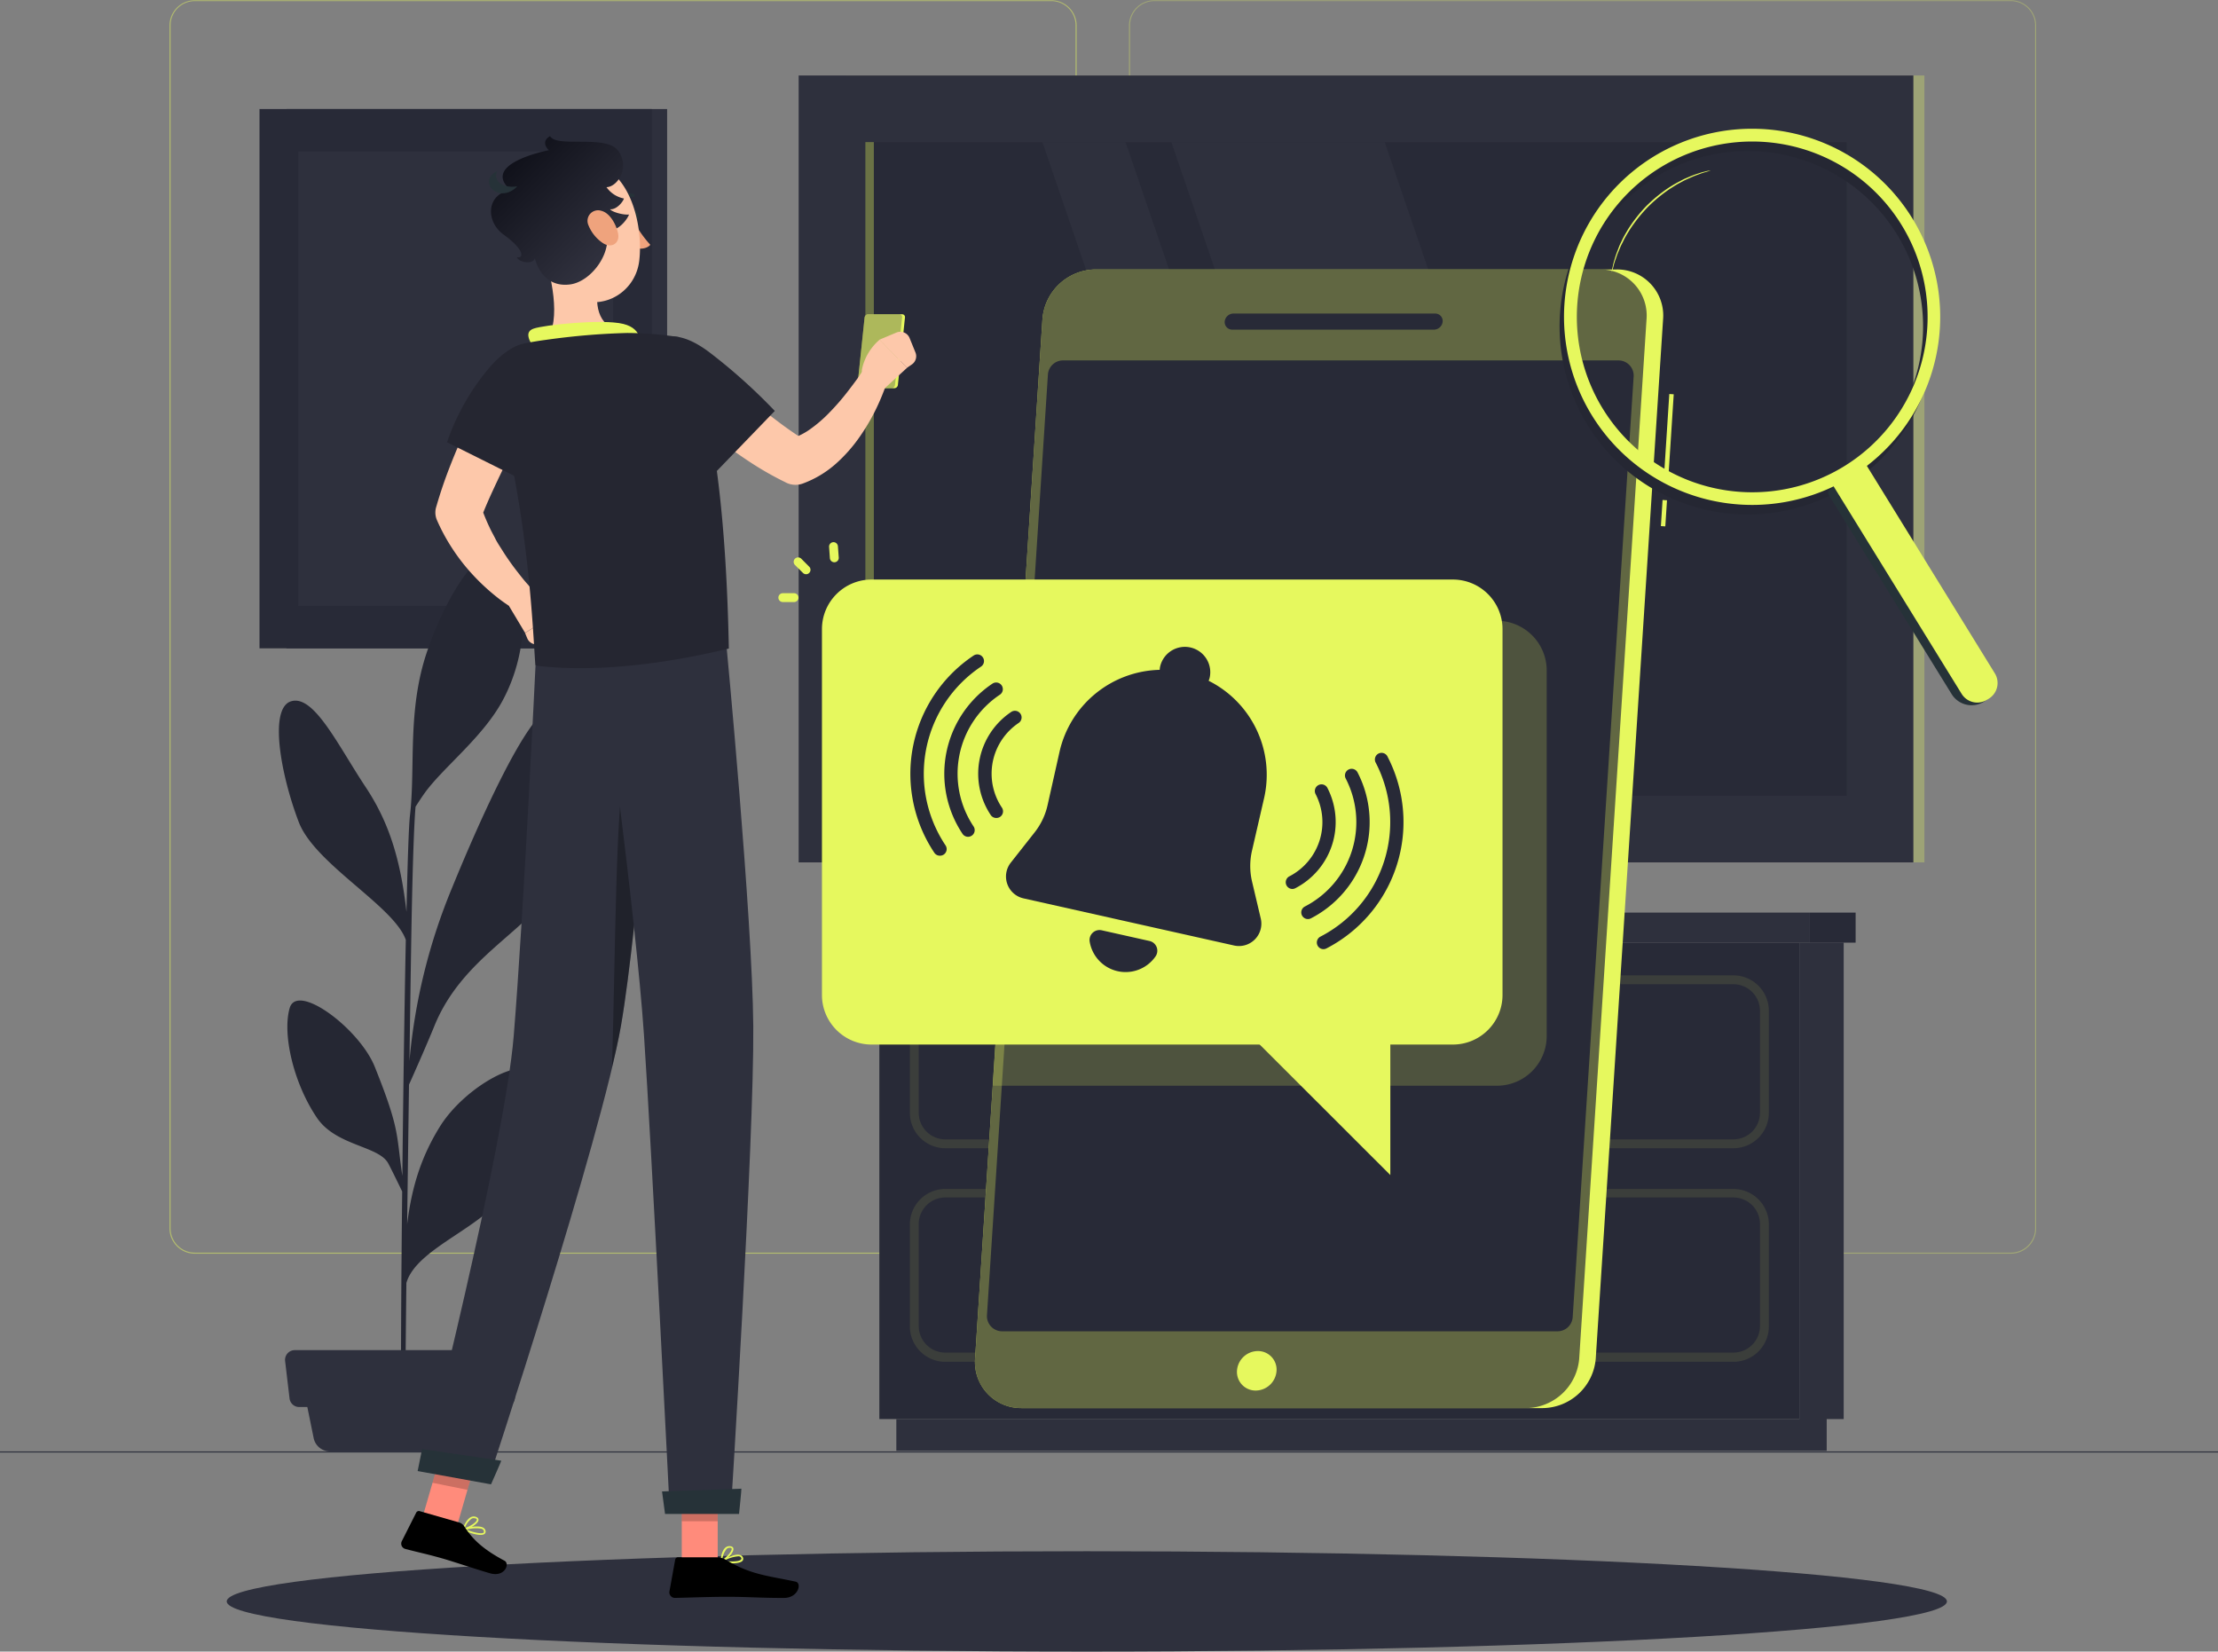 <svg width="603" height="449" fill="none" xmlns="http://www.w3.org/2000/svg"><rect width="100%" height="100%" fill="#808080" stroke="none"/><g clip-path="url(#clip0_26_280)"><path d="M603 394.582H0v.301h603v-.301z" fill="#2E303D"/><path d="M285.822 340.838H52.955a6.889 6.889 0 01-4.861-2.02 6.877 6.877 0 01-2.013-4.861V6.881a6.878 6.878 0 012.034-4.823A6.89 6.89 0 0152.955.06h232.867c1.826 0 3.578.725 4.869 2.016a6.875 6.875 0 012.017 4.865v327.016a6.878 6.878 0 01-2.017 4.866 6.89 6.89 0 01-4.869 2.015zM52.955.301a6.587 6.587 0 00-4.648 1.932 6.577 6.577 0 00-1.924 4.648v327.076a6.585 6.585 0 006.573 6.58h232.866a6.603 6.603 0 004.653-1.931 6.589 6.589 0 001.932-4.649V6.881a6.589 6.589 0 00-1.932-4.65 6.603 6.603 0 00-4.653-1.93H52.955z" fill="#E6F85E" fill-opacity=".5"/><path d="M546.692 340.838H313.813a6.9 6.9 0 01-4.866-2.019 6.89 6.89 0 01-2.02-4.862V6.881a6.9 6.9 0 016.886-6.82h232.879a6.886 6.886 0 016.862 6.82v327.076a6.877 6.877 0 01-2.008 4.857 6.889 6.889 0 01-4.854 2.024zM313.813.301a6.599 6.599 0 00-4.652 1.93 6.584 6.584 0 00-1.932 4.65v327.076a6.584 6.584 0 001.932 4.649 6.599 6.599 0 004.652 1.931h232.879a6.599 6.599 0 006.585-6.58V6.881A6.599 6.599 0 00546.692.3H313.813z" fill="#E6F85E" fill-opacity=".32"/><path d="M230.081 234.447h293.106V20.521H230.081v213.926z" fill="#E6F85E" fill-opacity=".29"/><path d="M217.128 234.447h303.056V20.521H217.128v213.926z" fill="#2E303D"/><path d="M502.034 216.324V38.644h-266.78v177.68h266.78z" fill="#282A37"/><path d="M437.187 216.312l-60.734-177.68h-57.997l60.734 177.68h57.997zm-70.454 0l-60.735-177.68h-22.6l60.734 177.68h22.601z" fill="#2E303D"/><path d="M237.57 216.312V38.632h-2.304v177.68h2.304z" fill="#E6F85E" fill-opacity=".35"/><path d="M77.871 176.257H181.37V29.643H77.871v146.614z" fill="#2E303D"/><path d="M70.551 176.257h106.683V29.643H70.551v146.614z" fill="#282A37"/><path d="M166.705 164.689V41.187H81.079V164.69h85.626z" fill="#2E303D"/><path d="M118.104 278.9c7.682-18.942 25.953-25.992 32.272-37.958 8.261-15.665 8.213-39.175 1.206-47.646-6.126-7.374-26.387 42.465-28.666 48.032a159.197 159.197 0 00-11.602 47.128c.169-11.701.325-22.449.458-30.74.434-27.04.965-35.74 1.206-38.416.844-1.313 1.845-2.831 2.412-3.615 4.909-6.904 15.787-15.135 21.226-25.172 7.935-14.665 6.657-32.21 1.085-38.742-5.825-6.832-16.112 9.315-21.575 25.306-5.463 15.99-3.136 31.33-4.667 44.585-.314 2.603-.652 12.496-.953 26.233-1.664-14.773-4.969-24.666-11.083-33.897-7.526-11.339-14.026-25.148-20.225-23.365-6.199 1.784-2.87 20.064 2.038 32.885 4.39 11.423 25.917 22.823 29.089 32.005-.374 18.605-.712 42.176-.941 64.143-1.7-11.339-.53-12.291-7.501-29.655-4.137-10.315-21.08-23.04-23.131-15.955-2.05 7.086 1.05 20.485 7.453 29.885 5.174 7.567 16.643 7.555 19.296 12.255.615 1.096 2.665 5.302 3.835 7.712-.277 26.799-.398 50.466-.265 58.527l1.109.084c0-2.084.085-15.665.302-33.74 2.786-9.64 21.539-15.195 27.328-25.185 6.03-10.447 10.42-22.642 7.815-30.8-2.171-6.808-19.296 2.41-26.183 13.725-4.619 7.52-7.441 15.533-8.755 26.306.157-12.291.337-25.498.506-37.958 1.411-3.133 4.583-10.291 6.911-15.967z" fill="#252733"/><path d="M129.114 394.582H89.702a4.528 4.528 0 01-4.426-3.615l-2.798-13.738h53.872l-2.798 13.774a4.542 4.542 0 01-4.438 3.579z" fill="#2E303D"/><path d="M137.484 382.519h-56.14a2.651 2.651 0 01-2.628-2.349l-1.206-10.183a2.646 2.646 0 011.55-2.707 2.66 2.66 0 011.079-.233h58.418a2.634 2.634 0 011.975.881 2.627 2.627 0 01.655 2.059l-1.206 10.183a2.658 2.658 0 01-2.497 2.349zm351.706 3.266h12.048V256.258H489.19v129.527zm-245.506 8.64h252.935v-8.628H243.684v8.628z" fill="#2E303D"/><path d="M489.202 256.258H239.065v129.527h250.137V256.258zm2.834.012h12.446v-8.17h-12.446v8.17z" fill="#282A37"/><path d="M492.036 248.1H235.821v8.17h256.215v-8.17z" fill="#2E303D"/><path d="M471.244 312.159H257.011a9.655 9.655 0 01-6.823-2.824 9.637 9.637 0 01-2.825-6.816v-27.716a9.637 9.637 0 012.825-6.816 9.655 9.655 0 016.823-2.824h214.233a9.655 9.655 0 016.823 2.824 9.637 9.637 0 012.825 6.816v27.716a9.637 9.637 0 01-2.825 6.816 9.655 9.655 0 01-6.823 2.824zm-214.233-44.586c-1.92 0-3.76.762-5.117 2.118a7.227 7.227 0 00-2.119 5.112v27.716c0 1.917.762 3.756 2.119 5.112a7.238 7.238 0 005.117 2.118h214.233c1.92 0 3.76-.762 5.117-2.118a7.227 7.227 0 002.119-5.112v-27.716a7.227 7.227 0 00-2.119-5.112 7.238 7.238 0 00-5.117-2.118H257.011zm214.233 102.655H257.011a9.654 9.654 0 01-6.823-2.823 9.637 9.637 0 01-2.825-6.817v-27.715a9.637 9.637 0 012.825-6.817 9.654 9.654 0 016.823-2.823h214.233a9.654 9.654 0 016.823 2.823 9.637 9.637 0 012.825 6.817v27.715a9.637 9.637 0 01-2.825 6.817 9.654 9.654 0 01-6.823 2.823zm-214.233-44.682c-1.92 0-3.76.762-5.117 2.118a7.227 7.227 0 00-2.119 5.112v27.716c0 1.917.762 3.756 2.119 5.112a7.238 7.238 0 005.117 2.118h214.233c1.92 0 3.76-.762 5.117-2.118a7.227 7.227 0 002.119-5.112v-27.716a7.227 7.227 0 00-2.119-5.112 7.238 7.238 0 00-5.117-2.118H257.011z" fill="#E6F85E" fill-opacity=".1"/><path d="M422.558 292.878H305.697a3.136 3.136 0 01-3.136-3.12v-2.29a3.13 3.13 0 013.136-3.121h116.861a3.134 3.134 0 013.136 3.121v2.29a3.13 3.13 0 01-3.136 3.12zm-116.861-6.025a.736.736 0 00-.724.711v2.29a.736.736 0 00.724.711h116.861a.727.727 0 00.724-.711v-2.29a.724.724 0 00-.724-.711H305.697zm116.861 64.095H305.697a3.136 3.136 0 01-3.136-3.121v-2.289a3.13 3.13 0 013.136-3.121h116.861a3.134 3.134 0 013.136 3.121v2.289a3.13 3.13 0 01-3.136 3.121zm-116.861-6.121a.735.735 0 00-.724.711v2.289a.732.732 0 00.22.5.731.731 0 00.504.211h116.861a.726.726 0 00.724-.711v-2.289a.724.724 0 00-.724-.711H305.697z" fill="#fff"/><path d="M295.47 449c129.141 0 233.831-6.107 233.831-13.641 0-7.533-104.69-13.64-233.831-13.64s-233.831 6.107-233.831 13.64c0 7.534 104.69 13.641 233.831 13.641z" fill="#2E303D"/><path d="M451.997 135.929l-.459 7.094 1.204.078.459-7.095-1.204-.077zm1.83-28.815l-1.505 23.316 1.204.078 1.505-23.317-1.204-.077zm-14.312-33.861H297.749a14.646 14.646 0 00-9.777 3.973 14.623 14.623 0 00-4.562 9.51l-18.319 282.576a12.514 12.514 0 003.343 9.523 12.543 12.543 0 009.284 3.974h141.741a14.67 14.67 0 009.798-3.973 14.645 14.645 0 004.577-9.524l18.308-282.575a12.519 12.519 0 00-7.568-12.477 12.538 12.538 0 00-5.059-1.007z" fill="#E6F85E"/><path opacity=".7" d="M435.016 73.253H297.749a14.646 14.646 0 00-9.777 3.973 14.623 14.623 0 00-4.562 9.51l-18.319 282.576a12.514 12.514 0 003.343 9.523 12.543 12.543 0 009.284 3.974h137.243a14.673 14.673 0 009.798-3.973 14.645 14.645 0 004.577-9.524l18.307-282.575a12.516 12.516 0 00-7.568-12.477 12.538 12.538 0 00-5.059-1.007z" fill="#282A37"/><path d="M423.439 361.926H272.448a4.143 4.143 0 01-1.643-.337 4.127 4.127 0 01-2.482-4.049l16.57-255.704a4.121 4.121 0 014.113-3.856h151.003a4.14 4.14 0 014.125 4.398L427.563 358.07a4.116 4.116 0 01-1.298 2.744 4.128 4.128 0 01-2.826 1.112zM389.888 89.617h-54.885a2.04 2.04 0 01-2.05-2.193 2.412 2.412 0 012.327-2.181h54.885a2.026 2.026 0 012.05 2.18 2.414 2.414 0 01-2.327 2.193z" fill="#282A37"/><path d="M347.051 372.662a5.731 5.731 0 01-5.656 5.375 5.08 5.08 0 01-3.722-1.578 5.07 5.07 0 01-1.38-3.797 5.722 5.722 0 015.656-5.362 5.05 5.05 0 015.102 5.362z" fill="#E6F85E"/><path opacity=".2" d="M406.989 168.762H278.055l-8.201 126.406h137.135a13.538 13.538 0 009.54-3.956 13.517 13.517 0 003.967-9.528v-99.39a13.517 13.517 0 00-3.95-9.559 13.54 13.54 0 00-9.557-3.973z" fill="#E6F85E"/><path d="M394.977 157.555h-158.01c-7.46 0-13.507 6.043-13.507 13.497v99.425c0 7.454 6.047 13.496 13.507 13.496h158.01c7.46 0 13.507-6.042 13.507-13.496v-99.425c0-7.454-6.047-13.497-13.507-13.497zm-175.835-1.446a1.204 1.204 0 01-.844-.349l-2.171-2.157a1.211 1.211 0 010-1.711 1.21 1.21 0 011.713 0l2.158 2.169a1.203 1.203 0 01-.393 1.959c-.147.06-.304.09-.463.089zm-3.268 7.568h-3.051a1.206 1.206 0 01-.853-2.057c.226-.226.533-.353.853-.353h3.051a1.208 1.208 0 011.206 1.205 1.204 1.204 0 01-1.206 1.205zm10.95-10.821a1.207 1.207 0 01-1.206-1.121l-.217-3.048a1.215 1.215 0 01.293-.878 1.209 1.209 0 01.829-.412 1.204 1.204 0 011.278 1.121l.229 3.049a1.2 1.2 0 01-1.121 1.289h-.085z" fill="#E6F85E"/><path d="M329.467 270.983l48.517 48.466v-48.466h-48.517z" fill="#E6F85E"/><path d="M342.769 249.751l-2.412-10.23a18.496 18.496 0 010-8.17l3.353-14.569a28.545 28.545 0 00-2.111-18.448 28.582 28.582 0 00-13.012-13.256c.107-.268.199-.542.277-.819a6.887 6.887 0 00-.907-5.2 6.897 6.897 0 00-7.013-3.101 6.913 6.913 0 00-4.461 2.827 6.885 6.885 0 00-1.09 2.461c-.06.282-.096.568-.108.856a28.621 28.621 0 00-17.429 6.44 28.585 28.585 0 00-9.791 15.78l-3.268 14.581a18.4 18.4 0 01-3.497 7.362l-6.501 8.255a6.094 6.094 0 003.461 9.712l57.285 12.821a6.088 6.088 0 007.224-7.302zm-43.259 3.157a2.71 2.71 0 00-2.463.691 2.709 2.709 0 00-.793 2.43 9.9 9.9 0 0013.351 7.565 9.903 9.903 0 004.534-3.564 2.71 2.71 0 00-1.604-4.206l-13.025-2.916zm-43.995-20.28a1.792 1.792 0 01-1.507-.808 38.63 38.63 0 01-5.763-29.019 38.66 38.66 0 0116.46-24.592 1.812 1.812 0 012.508.507 1.804 1.804 0 01-.506 2.506 35.053 35.053 0 00-14.889 22.304 35.03 35.03 0 005.241 26.294 1.805 1.805 0 01-.494 2.507 1.842 1.842 0 01-1.05.301z" fill="#282A37"/><path d="M263.173 227.494a1.806 1.806 0 01-1.495-.807 29.446 29.446 0 018.14-40.838 1.815 1.815 0 012.786 1.86 1.82 1.82 0 01-.772 1.153 25.82 25.82 0 00-10.998 16.426 25.806 25.806 0 003.847 19.387 1.807 1.807 0 01-.495 2.506c-.3.201-.652.31-1.013.313z" fill="#282A37"/><path d="M270.843 222.373a1.78 1.78 0 01-1.495-.795 20.22 20.22 0 01-3.015-15.197 20.22 20.22 0 018.635-12.868 1.808 1.808 0 012.014 3.001 16.599 16.599 0 00-4.591 4.584 16.6 16.6 0 00-.004 18.467 1.816 1.816 0 01-.494 2.507c-.311.204-.677.31-1.05.301zm88.967 35.669a1.813 1.813 0 01-1.753-1.38 1.804 1.804 0 01.921-2.031 35.06 35.06 0 0017.319-20.488 35.03 35.03 0 00-2.244-26.724 1.796 1.796 0 01-.198-1.43 1.807 1.807 0 012.984-.826c.181.171.324.377.422.605a38.635 38.635 0 01-4.852 42.687 38.705 38.705 0 01-11.815 9.394 1.924 1.924 0 01-.784.193z" fill="#282A37"/><path d="M355.577 249.86a1.813 1.813 0 01-1.753-1.38 1.804 1.804 0 01.921-2.031 25.817 25.817 0 0012.774-15.099 25.787 25.787 0 00-1.667-19.701 1.82 1.82 0 01-.117-1.382 1.815 1.815 0 012.277-1.175c.458.145.84.467 1.06.894a29.406 29.406 0 01-3.668 32.511 29.457 29.457 0 01-8.995 7.158 1.749 1.749 0 01-.832.205z" fill="#282A37"/><path d="M351.344 241.677a1.817 1.817 0 01-1.633-2.56c.164-.368.446-.671.801-.862a16.604 16.604 0 008.221-9.706 16.58 16.58 0 00-1.07-12.671 1.812 1.812 0 013.22-1.663 20.239 20.239 0 011.277 15.433 20.26 20.26 0 01-10.008 11.825c-.25.129-.527.199-.808.204z" fill="#282A37"/><path d="M245.252 85.435h-9.214a1.014 1.014 0 00-.976.868l-1.93 18.364a.784.784 0 00.784.88h9.214a1.01 1.01 0 00.977-.88l1.929-18.364a.774.774 0 00-.46-.805.775.775 0 00-.324-.063z" fill="#E6F85E"/><path opacity=".4" d="M244.42 85.435h-8.382a1.014 1.014 0 00-.976.868l-1.93 18.364a.784.784 0 00.784.88h8.442a1 1 0 00.965-.88l1.929-18.364a.764.764 0 00-.203-.638.751.751 0 00-.629-.23z" fill="#585858"/><path d="M199.075 425.008c1.206 0 2.412-.181 2.834-.735a.895.895 0 000-1.012 1.279 1.279 0 00-.76-.542c-1.64-.446-4.969 1.506-5.114 1.59a.22.22 0 00-.096.229.248.248 0 00.066.127.248.248 0 00.127.066c.971.175 1.956.268 2.943.277zm1.471-1.892c.148-.019.298-.019.446 0a.797.797 0 01.47.326c.169.289.121.433 0 .506-.422.638-2.894.65-4.715.397a9.917 9.917 0 013.799-1.229z" fill="#E6F85E"/><path d="M196.108 424.731h.096c1.206-.53 3.401-2.639 3.172-3.748 0-.253-.253-.578-.893-.638a1.677 1.677 0 00-1.266.385c-1.206 1.025-1.339 3.615-1.351 3.76a.259.259 0 00.109.217c.041.02.087.029.133.024zm2.219-3.952h.132c.422 0 .459.204.459.253.144.662-1.375 2.325-2.545 3.048a5.252 5.252 0 011.206-3.012c.209-.179.473-.281.748-.289z" fill="#E6F85E"/><path d="M195.119 401.908h-9.769v22.594h9.769v-22.594zm-80.609 11.821l9.756 1.061 6.356-21.944-9.757-1.048-6.355 21.931z" fill="#FF8B7B"/><path d="M128.801 416.995c1.206.313 2.412.446 2.954 0a.854.854 0 00.193-.988 1.197 1.197 0 00-.603-.699c-1.507-.832-5.246.217-5.402.253a.236.236 0 00-.118.075.228.228 0 00-.051.13.251.251 0 00.144.229c.931.414 1.895.749 2.883 1zm1.905-1.446c.147.035.288.088.422.156a.761.761 0 01.386.422c.097.326 0 .446 0 .518-.579.494-3.003-.096-4.727-.795a10.16 10.16 0 013.919-.289v-.012z" fill="#E6F85E"/><path d="M125.967 416.019h.096c1.206-.229 3.98-1.699 4.028-2.808 0-.265-.096-.626-.711-.843a1.734 1.734 0 00-1.339.072c-1.423.687-2.219 3.169-2.255 3.265a.227.227 0 000 .229.202.202 0 00.181.085zm3.135-3.242h.145c.398.145.386.314.386.362 0 .675-1.93 1.892-3.256 2.289a5.118 5.118 0 011.881-2.59c.265-.122.565-.143.844-.061z" fill="#E6F85E"/><path d="M124.785 413.886l-10.673-3.061a.82.82 0 00-.965.41l-3.932 7.796a1.494 1.494 0 00.005 1.26 1.492 1.492 0 00.972.801c3.739 1 5.608 1.313 10.3 2.651 2.882.831 8.755 2.832 12.747 3.976 3.992 1.145 5.463-2.602 3.919-3.422-6.922-3.675-9.141-6.639-10.974-9.387a2.496 2.496 0 00-1.399-1.024zm70.225 9.483h-10.661a.796.796 0 00-.796.675l-1.556 8.616a1.51 1.51 0 001.484 1.747c3.847-.072 9.395-.301 14.231-.301 5.656 0 8.743.313 15.376.313 4.004 0 4.945-4.048 3.244-4.422-7.706-1.663-12.156-1.844-18.934-5.917a4.835 4.835 0 00-2.388-.711z" fill="#000"/><path opacity=".2" d="M195.119 401.908h-9.769v11.653h9.769v-11.653zm-74.254-10.11l9.757 1.06-3.534 12.171-9.503-1.916 3.28-11.315z" fill="#000"/><path d="M179.055 177.197s-5.391 73.675-10.215 101.607c-5.318 30.595-36.264 124.273-36.264 124.273l-17.729-3.242s22.348-87.966 24.82-118.26c2.689-32.872 5.921-100.63 5.921-100.63l33.467-3.748z" fill="#2E303D"/><path opacity=".3" d="M169.974 207.805c.964-4.049 3.184 1.048 5.764 9.881-1.953 21.859-4.498 47.176-6.934 61.13-.543 3.121-1.363 6.905-2.412 11.195.928-31.186.965-71.253 3.582-82.206z" fill="#000"/><path d="M197.47 175.197s7.08 74.06 7.321 103.812c.253 30.957-6.127 132.298-6.127 132.298h-16.558s-4.969-99.534-7.031-129.936c-2.255-33.138-11.746-102.427-11.746-102.427l34.141-3.747z" fill="#2E303D"/><path d="M136.278 397.112c.072 0-2.786 6.423-2.786 6.423l-19.947-3.615 1.206-5.965 21.527 3.157zm65.281 7.604c.072 0-.639 6.868-.639 6.868h-20.117l-.82-6.121 21.576-.747z" fill="#263238"/><path d="M146.071 109.186c-1.327 2.567-2.786 5.266-4.113 7.929l-4.052 8.026a378.256 378.256 0 00-3.847 8.049c-1.242 2.687-2.412 5.362-3.413 8.038l-.097-4.218a52.094 52.094 0 002.533 6.338c.47 1.061 1.073 2.073 1.592 3.121.519 1.049 1.206 2.049 1.821 3.037a69.695 69.695 0 004.149 5.917c.747.952 1.495 1.928 2.291 2.843a79.24 79.24 0 002.412 2.651l.241.266a3.469 3.469 0 01-1.9 5.742c-.81.158-1.65.024-2.369-.38a39.771 39.771 0 01-3.618-2.302c-1.206-.795-2.267-1.626-3.353-2.506a57.724 57.724 0 01-6.102-5.796 52.866 52.866 0 01-5.246-6.772 51.915 51.915 0 01-4.173-7.688 5.189 5.189 0 01-.253-3.615l.169-.567a121.86 121.86 0 013.075-9.182 173.104 173.104 0 013.618-8.797 196.49 196.49 0 014.028-8.531c1.411-2.808 2.834-5.555 4.462-8.363a6.994 6.994 0 019.457-2.721 6.987 6.987 0 012.82 9.421l-.132.06z" fill="#FDC8AA"/><path d="M152.993 104.896c.483 9.195-9.961 26.077-9.961 26.077l-21.503-10.737a63.237 63.237 0 0111.915-20.762c11.372-12.556 19.103-3.013 19.549 5.422z" fill="#252631"/><path d="M138.425 164.822l4.329 7.23 9.009-5.76a14.583 14.583 0 00-7.007-6.302 3.014 3.014 0 00-3.618 1.53l-2.713 3.302zm7.935 10.315l4.185-.784a2.72 2.72 0 001.749-1.138 2.721 2.721 0 00.422-2.043l-.953-4.82-9.009 5.76.603 1.458a2.703 2.703 0 003.003 1.567z" fill="#FDC8AA"/><path d="M171.771 58.696c.084.784.579 1.398 1.085 1.35.507-.048.844-.711.748-1.494-.097-.784-.579-1.398-1.086-1.362-.506.036-.844.71-.747 1.506z" fill="#263238"/><path d="M172.277 60.094a30.306 30.306 0 004.523 6.459c-1.206 1.41-3.618 1-3.618 1l-.905-7.459z" fill="#EFA37D"/><path d="M168.394 54.539a.423.423 0 00.349-.108 3.507 3.507 0 013.172-.856.436.436 0 00.555-.313.485.485 0 00-.326-.579 4.45 4.45 0 00-4.028 1.036.466.466 0 00-.142.332.465.465 0 00.142.331.411.411 0 00.278.157z" fill="#263238"/><path d="M147.458 67.42c2.303 6.977 5.366 19.835 1.001 24.992 0 0 2.87 7.026 16.088 5.905 14.556-1.205 6.03-7.772 6.03-7.772-8.177-1.205-8.732-7.098-8.057-12.725l-15.062-10.4z" fill="#FDC8AA"/><path d="M145.335 94.955c-1.363-2.181-2.882-4.675-.302-5.603 2.835-1.025 18.754-2.687 24.422-1.29 5.668 1.398 4.51 6.025 4.51 6.025l-28.63.868z" fill="#E6F85E"/><path d="M191.947 97.895c2.074 1.904 4.317 4.013 6.549 5.941 2.231 1.928 4.486 3.904 6.753 5.808 2.267 1.904 4.583 3.7 6.911 5.447a101.565 101.565 0 007.055 4.82l-4.824-.458a18.014 18.014 0 005.608-2.591 36.78 36.78 0 005.523-4.735 63.679 63.679 0 005.077-5.869 139.484 139.484 0 002.412-3.205c.796-1.097 1.52-2.254 2.183-3.266l.133-.193a3.484 3.484 0 016.259 2.892 47.008 47.008 0 01-1.496 4.302 61.982 61.982 0 01-1.784 4.121 55.78 55.78 0 01-4.619 7.893 41.324 41.324 0 01-6.392 7.23 28.206 28.206 0 01-9.105 5.447 5.77 5.77 0 01-4.439-.253l-.398-.205a87.023 87.023 0 01-8.707-4.916c-2.737-1.772-5.391-3.615-7.947-5.592a206.512 206.512 0 01-7.441-6.025 105.025 105.025 0 01-7.08-6.591 6.987 6.987 0 014.79-11.821 7 7 0 014.919 1.771l.06.048z" fill="#FDC8AA"/><path d="M184.578 91.641s12.157 11.785 13.568 84.677c-19.441 4.711-38.146 6.446-52.594 4.615-.687-9.146-1.712-40.886-10.999-74.35a10.569 10.569 0 011.178-8.426 10.572 10.572 0 017.011-4.829 92.602 92.602 0 015.717-.94 192.396 192.396 0 0122.118-1.867 97.96 97.96 0 0114.001 1.12z" fill="#252631"/><path d="M175.147 104.342c1.206 9.122 16.884 26.655 16.884 26.655l18.609-19.28a152.6 152.6 0 00-17.873-16.015c-13.64-10.182-18.705.18-17.62 8.64z" fill="#252631"/><path d="M240.38 105.692l6.223-5.7-7.453-7.652a14.582 14.582 0 00-4.824 8.122 3.012 3.012 0 002.291 3.229l3.763 2.001z" fill="#FDC8AA"/><path d="M248.894 95.847l-1.604-3.94a2.723 2.723 0 00-3.618-1.483l-4.57 1.916 7.453 7.652 1.302-.88a2.71 2.71 0 001.037-3.265zM145.6 59.106c1.749 9.64 2.28 15.352 7.707 19.943 8.164 6.905 19.428 1.53 20.502-8.315 1.013-8.869-2.014-23.148-11.831-26.257-9.817-3.109-18.126 4.989-16.378 14.629z" fill="#FDC8AA"/><path d="M164.619 62.576c3.389.771 6.03-3.145 6.392-4.253-1.652.156-4.583-.687-5.162-1.434 1.809.156 3.558-2.073 3.775-2.928a7.529 7.529 0 01-4.74-3.073c2.931-.06 6.452-5.218 3.232-9.833-3.22-4.615-16.679-.747-18.572-4.037-2.822 1.639-.314 3.82-.314 3.82s-19.042 3.615-10.263 10.953c-6.44.579-7.344 8.183-1.977 12.05 5.366 3.869 5.644 6.423 3.509 6.11.856 1.639 4.679 1.856 4.896.265.905 3.338 3.51 7.857 9.516 7.122 6.006-.735 11.891-9.134 9.708-14.762z" fill="url(#paint0_linear_26_280)"/><path d="M140.632 50.67c-4.535.627-6.597-1.927-5.464-4.18-5.62 2.867.519 9.206 5.464 4.18z" fill="#263238"/><path d="M159.928 61.106a10.6 10.6 0 003.955 4.965c2.412 1.59 4.595 0 4.185-2.41-.374-2.217-2.074-5.724-4.583-6.35a2.87 2.87 0 00-3.557 3.795z" fill="#EFA37D"/><path d="M453.061 134.844a51.11 51.11 0 01-28.198-36.762 51.119 51.119 0 0195.028-34.027 51.113 51.113 0 01-7.582 59.782 51.112 51.112 0 01-59.248 11.007zm42.62-89.14a47.682 47.682 0 00-59.873 16.08 47.68 47.68 0 1059.873-16.08z" fill="#252733"/><path d="M539.341 190.784a6.37 6.37 0 01-8.75-2.07l-33.43-54.19a1.088 1.088 0 01.35-1.5l7.13-4.4a1.104 1.104 0 011.49.33l35.16 52.83a6.374 6.374 0 01.953 4.918 6.37 6.37 0 01-2.903 4.082z" fill="#263238"/><path d="M454.291 132.264a51.119 51.119 0 01-28.222-36.766 51.122 51.122 0 0133.029-57.505 51.129 51.129 0 0162.023 23.472 51.12 51.12 0 01-66.83 70.799zm42.62-89.14a47.682 47.682 0 00-59.873 16.08 47.68 47.68 0 1059.873-16.08z" fill="#E6F85E"/><path d="M497.818 130.959l8.962-5.529 35.55 57.627a5 5 0 01-1.631 6.881l-.519.32a5 5 0 01-6.88-1.63l-35.55-57.627.068-.042zm-59.647-56.955a9.203 9.203 0 01.28-1.58c.118-.616.275-1.223.47-1.82.226-.803.493-1.594.8-2.37l.51-1.35c.19-.47.44-.93.67-1.43.45-1 1.06-2 1.67-3.05a39.724 39.724 0 014.9-6.28 40.057 40.057 0 016.14-5.06 34.524 34.524 0 013-1.75c.48-.25.94-.51 1.4-.72l1.34-.57a23.18 23.18 0 012.34-.86 14.3 14.3 0 011.81-.52 11.68 11.68 0 011.57-.33 10.57 10.57 0 01-1.52.51 16.45 16.45 0 00-1.77.6c-.779.266-1.544.574-2.29.92l-1.31.59c-.46.21-.91.48-1.38.73-1 .49-1.92 1.13-2.95 1.77a40.532 40.532 0 00-6 5 41.26 41.26 0 00-4.87 6.17c-.61 1-1.23 2-1.69 3-.23.48-.49.93-.69 1.39l-.56 1.33c-.38.83-.61 1.63-.86 2.32a15.952 15.952 0 00-.54 1.79c-.115.535-.272 1.06-.47 1.57z" fill="#E6F85E"/></g><defs><linearGradient id="paint0_linear_26_280" x1="171.011" y1="75.981" x2="133.485" y2="38.455" gradientUnits="userSpaceOnUse"><stop stop-color="#383947"/><stop offset="1" stop-color="#090A12"/></linearGradient><clipPath id="clip0_26_280"><path fill="#fff" d="M0 0h603v449H0z"/></clipPath></defs></svg>